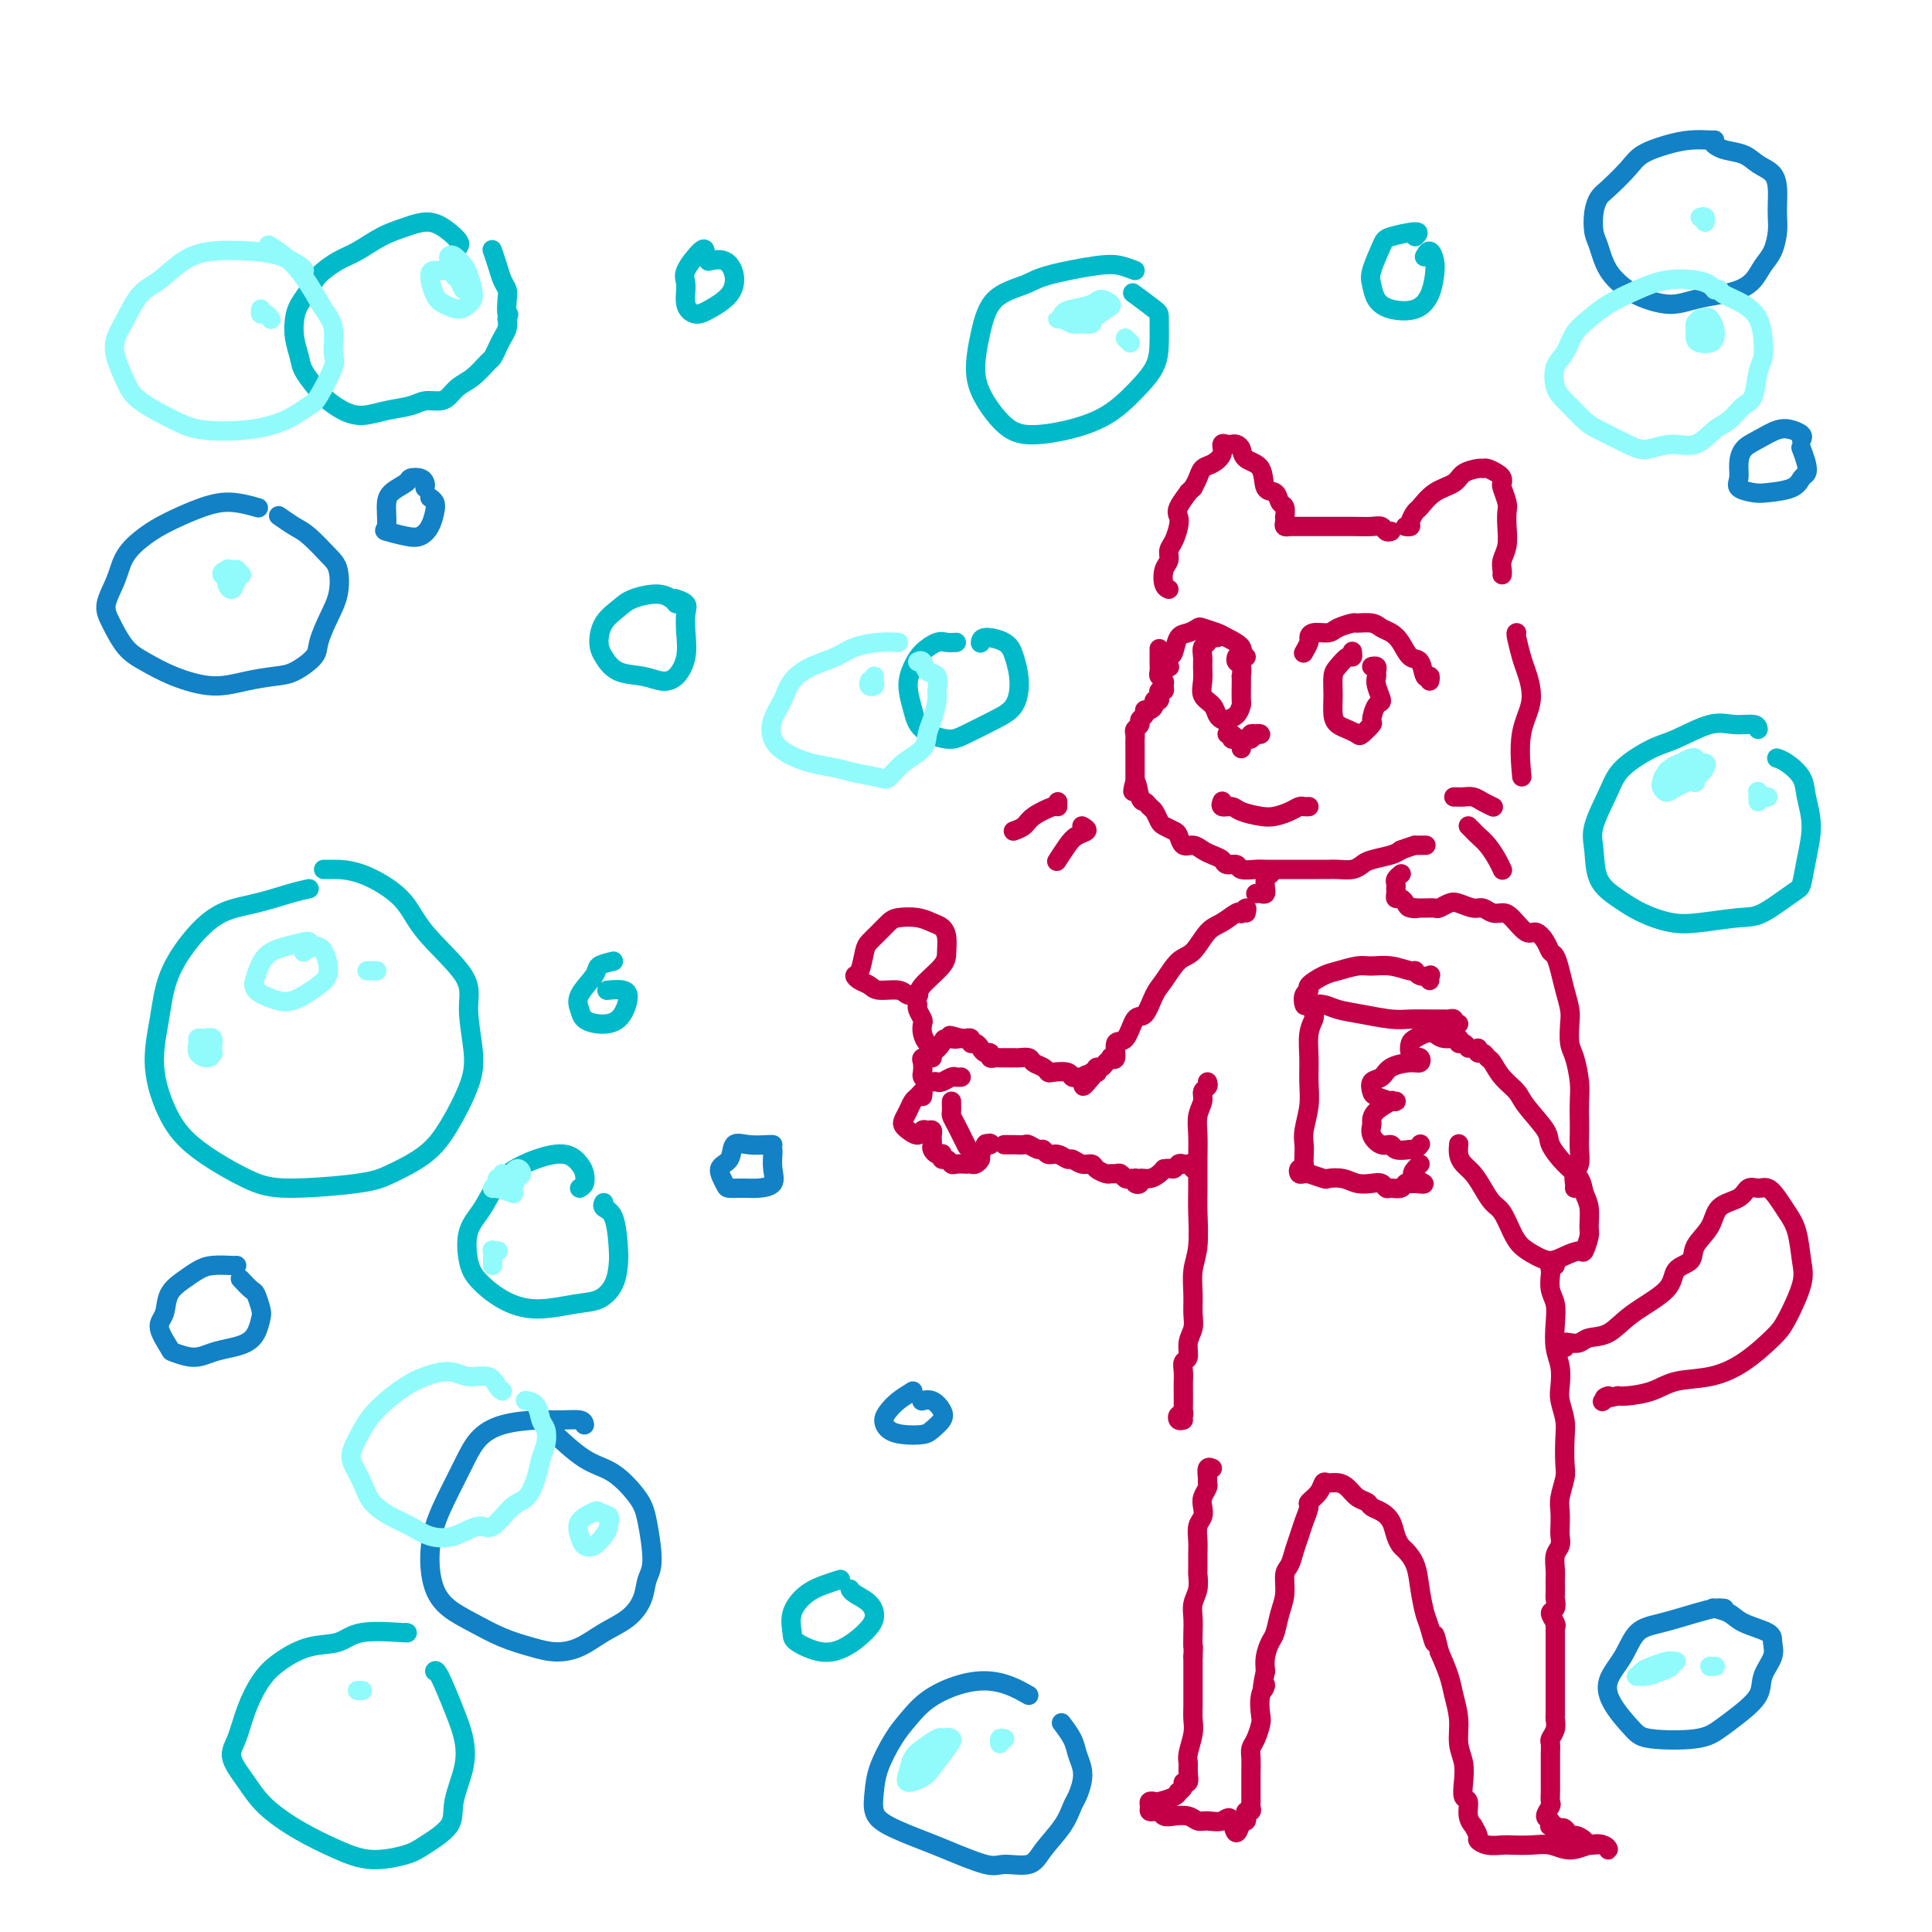 <svg viewBox='0 0 400 400' version='1.1' xmlns='http://www.w3.org/2000/svg' xmlns:xlink='http://www.w3.org/1999/xlink'><g fill='none' stroke='rgb(195,0,71)' stroke-width='4' stroke-linecap='round' stroke-linejoin='round'><path d='M296,141c0.096,-0.511 0.191,-1.022 0,-1c-0.191,0.022 -0.670,0.577 -1,0c-0.330,-0.577 -0.511,-2.287 -1,-3c-0.489,-0.713 -1.284,-0.430 -2,-1c-0.716,-0.570 -1.352,-1.995 -2,-3c-0.648,-1.005 -1.309,-1.591 -2,-2c-0.691,-0.409 -1.410,-0.643 -2,-1c-0.590,-0.357 -1.049,-0.838 -2,-1c-0.951,-0.162 -2.395,-0.006 -3,0c-0.605,0.006 -0.373,-0.139 -1,0c-0.627,0.139 -2.115,0.561 -3,1c-0.885,0.439 -1.169,0.896 -2,1c-0.831,0.104 -2.209,-0.143 -3,0c-0.791,0.143 -0.996,0.678 -1,1c-0.004,0.322 0.191,0.433 0,1c-0.191,0.567 -0.769,1.591 -1,2c-0.231,0.409 -0.116,0.205 0,0'/><path d='M280,135c-0.016,-0.127 -0.033,-0.254 0,0c0.033,0.254 0.114,0.889 0,1c-0.114,0.111 -0.423,-0.300 -1,0c-0.577,0.300 -1.420,1.313 -2,2c-0.580,0.687 -0.896,1.049 -1,2c-0.104,0.951 0.004,2.493 0,4c-0.004,1.507 -0.118,2.980 0,4c0.118,1.020 0.470,1.586 1,2c0.530,0.414 1.237,0.674 2,1c0.763,0.326 1.580,0.717 2,1c0.420,0.283 0.443,0.456 1,0c0.557,-0.456 1.648,-1.543 2,-2c0.352,-0.457 -0.035,-0.283 0,-1c0.035,-0.717 0.492,-2.324 1,-3c0.508,-0.676 1.065,-0.419 1,-1c-0.065,-0.581 -0.753,-1.998 -1,-3c-0.247,-1.002 -0.052,-1.589 0,-2c0.052,-0.411 -0.038,-0.646 0,-1c0.038,-0.354 0.202,-0.826 0,-1c-0.202,-0.174 -0.772,-0.050 -1,0c-0.228,0.050 -0.114,0.025 0,0'/><path d='M258,136c-0.504,0.172 -1.007,0.344 -1,0c0.007,-0.344 0.525,-1.203 0,-2c-0.525,-0.797 -2.094,-1.530 -3,-2c-0.906,-0.470 -1.150,-0.675 -2,-1c-0.850,-0.325 -2.308,-0.770 -3,-1c-0.692,-0.230 -0.619,-0.244 -1,0c-0.381,0.244 -1.217,0.748 -2,1c-0.783,0.252 -1.512,0.253 -2,1c-0.488,0.747 -0.733,2.239 -1,3c-0.267,0.761 -0.556,0.792 -1,1c-0.444,0.208 -1.043,0.595 -1,1c0.043,0.405 0.726,0.830 1,1c0.274,0.170 0.137,0.085 0,0'/><path d='M252,132c-0.301,0.026 -0.603,0.052 -1,0c-0.397,-0.052 -0.891,-0.180 -1,0c-0.109,0.180 0.167,0.670 0,1c-0.167,0.330 -0.779,0.501 -1,1c-0.221,0.499 -0.053,1.327 0,2c0.053,0.673 -0.011,1.192 0,2c0.011,0.808 0.097,1.905 0,3c-0.097,1.095 -0.378,2.189 0,3c0.378,0.811 1.414,1.340 2,2c0.586,0.660 0.721,1.452 1,2c0.279,0.548 0.702,0.853 1,1c0.298,0.147 0.472,0.135 1,0c0.528,-0.135 1.409,-0.394 2,-1c0.591,-0.606 0.890,-1.558 1,-2c0.110,-0.442 0.030,-0.374 0,-1c-0.030,-0.626 -0.012,-1.946 0,-3c0.012,-1.054 0.017,-1.841 0,-2c-0.017,-0.159 -0.057,0.311 0,0c0.057,-0.311 0.211,-1.403 0,-2c-0.211,-0.597 -0.788,-0.699 -1,-1c-0.212,-0.301 -0.061,-0.800 0,-1c0.061,-0.200 0.030,-0.100 0,0'/><path d='M240,135c0.000,-0.510 0.000,-1.020 0,-1c-0.000,0.020 -0.001,0.568 0,1c0.001,0.432 0.004,0.746 0,1c-0.004,0.254 -0.015,0.449 0,1c0.015,0.551 0.058,1.458 0,2c-0.058,0.542 -0.215,0.718 0,1c0.215,0.282 0.804,0.668 1,1c0.196,0.332 -0.000,0.610 0,1c0.000,0.390 0.197,0.893 0,1c-0.197,0.107 -0.789,-0.182 -1,0c-0.211,0.182 -0.042,0.836 0,1c0.042,0.164 -0.044,-0.162 0,0c0.044,0.162 0.218,0.813 0,1c-0.218,0.187 -0.828,-0.091 -1,0c-0.172,0.091 0.093,0.549 0,1c-0.093,0.451 -0.546,0.894 -1,1c-0.454,0.106 -0.910,-0.126 -1,0c-0.090,0.126 0.186,0.611 0,1c-0.186,0.389 -0.834,0.681 -1,1c-0.166,0.319 0.152,0.666 0,1c-0.152,0.334 -0.773,0.657 -1,1c-0.227,0.343 -0.061,0.708 0,1c0.061,0.292 0.016,0.510 0,1c-0.016,0.490 -0.004,1.250 0,2c0.004,0.750 0.001,1.490 0,2c-0.001,0.510 -0.000,0.791 0,1c0.000,0.209 0.000,0.345 0,1c-0.000,0.655 -0.000,1.827 0,3'/><path d='M235,162c-0.821,4.007 -0.375,0.526 0,0c0.375,-0.526 0.678,1.904 1,3c0.322,1.096 0.663,0.857 1,1c0.337,0.143 0.671,0.669 1,1c0.329,0.331 0.652,0.469 1,1c0.348,0.531 0.722,1.457 1,2c0.278,0.543 0.459,0.705 1,1c0.541,0.295 1.443,0.723 2,1c0.557,0.277 0.768,0.403 1,1c0.232,0.597 0.486,1.665 1,2c0.514,0.335 1.288,-0.064 2,0c0.712,0.064 1.361,0.590 2,1c0.639,0.410 1.269,0.702 2,1c0.731,0.298 1.565,0.602 2,1c0.435,0.398 0.473,0.891 1,1c0.527,0.109 1.545,-0.167 2,0c0.455,0.167 0.349,0.777 1,1c0.651,0.223 2.060,0.060 3,0c0.940,-0.060 1.410,-0.016 2,0c0.590,0.016 1.299,0.004 2,0c0.701,-0.004 1.395,-0.001 2,0c0.605,0.001 1.120,0.000 2,0c0.880,-0.000 2.126,0.001 3,0c0.874,-0.001 1.375,-0.003 2,0c0.625,0.003 1.373,0.012 2,0c0.627,-0.012 1.134,-0.045 2,0c0.866,0.045 2.091,0.167 3,0c0.909,-0.167 1.501,-0.622 2,-1c0.499,-0.378 0.903,-0.679 2,-1c1.097,-0.321 2.885,-0.663 4,-1c1.115,-0.337 1.558,-0.668 2,-1'/><path d='M290,176c2.258,-0.845 2.904,-0.959 3,-1c0.096,-0.041 -0.359,-0.011 0,0c0.359,0.011 1.531,0.003 2,0c0.469,-0.003 0.234,-0.002 0,0'/><path d='M271,167c-0.350,0.023 -0.700,0.045 -1,0c-0.300,-0.045 -0.549,-0.158 -1,0c-0.451,0.158 -1.103,0.588 -2,1c-0.897,0.412 -2.038,0.805 -3,1c-0.962,0.195 -1.746,0.192 -3,0c-1.254,-0.192 -2.977,-0.574 -4,-1c-1.023,-0.426 -1.346,-0.898 -2,-1c-0.654,-0.102 -1.638,0.165 -2,0c-0.362,-0.165 -0.104,-0.761 0,-1c0.104,-0.239 0.052,-0.119 0,0'/><path d='M292,109c-0.543,-0.015 -1.086,-0.030 -1,0c0.086,0.030 0.801,0.103 1,0c0.199,-0.103 -0.119,-0.384 0,-1c0.119,-0.616 0.674,-1.569 1,-2c0.326,-0.431 0.424,-0.340 1,-1c0.576,-0.660 1.632,-2.072 3,-3c1.368,-0.928 3.048,-1.374 4,-2c0.952,-0.626 1.176,-1.433 2,-2c0.824,-0.567 2.249,-0.895 3,-1c0.751,-0.105 0.828,0.014 1,0c0.172,-0.014 0.437,-0.160 1,0c0.563,0.160 1.422,0.627 2,1c0.578,0.373 0.873,0.652 1,1c0.127,0.348 0.086,0.767 0,1c-0.086,0.233 -0.218,0.281 0,1c0.218,0.719 0.787,2.107 1,3c0.213,0.893 0.071,1.289 0,2c-0.071,0.711 -0.072,1.735 0,3c0.072,1.265 0.215,2.770 0,4c-0.215,1.230 -0.790,2.185 -1,3c-0.210,0.815 -0.057,1.489 0,2c0.057,0.511 0.016,0.860 0,1c-0.016,0.140 -0.008,0.070 0,0'/><path d='M288,110c-0.347,0.113 -0.694,0.226 -1,0c-0.306,-0.226 -0.571,-0.793 -1,-1c-0.429,-0.207 -1.022,-0.056 -2,0c-0.978,0.056 -2.342,0.015 -4,0c-1.658,-0.015 -3.610,-0.004 -5,0c-1.390,0.004 -2.219,0.001 -3,0c-0.781,-0.001 -1.515,-0.000 -2,0c-0.485,0.000 -0.722,0.001 -1,0c-0.278,-0.001 -0.596,-0.003 -1,0c-0.404,0.003 -0.893,0.011 -1,0c-0.107,-0.011 0.167,-0.039 0,0c-0.167,0.039 -0.776,0.147 -1,0c-0.224,-0.147 -0.063,-0.549 0,-1c0.063,-0.451 0.029,-0.951 0,-1c-0.029,-0.049 -0.054,0.355 0,0c0.054,-0.355 0.185,-1.468 0,-2c-0.185,-0.532 -0.687,-0.484 -1,-1c-0.313,-0.516 -0.437,-1.595 -1,-2c-0.563,-0.405 -1.565,-0.137 -2,-1c-0.435,-0.863 -0.302,-2.858 -1,-4c-0.698,-1.142 -2.228,-1.430 -3,-2c-0.772,-0.570 -0.785,-1.422 -1,-2c-0.215,-0.578 -0.630,-0.881 -1,-1c-0.370,-0.119 -0.693,-0.053 -1,0c-0.307,0.053 -0.597,0.093 -1,0c-0.403,-0.093 -0.920,-0.320 -1,0c-0.080,0.320 0.277,1.188 0,2c-0.277,0.812 -1.188,1.568 -2,2c-0.812,0.432 -1.526,0.539 -2,1c-0.474,0.461 -0.707,1.274 -1,2c-0.293,0.726 -0.647,1.363 -1,2'/><path d='M247,101c-1.498,1.464 -0.744,0.622 -1,1c-0.256,0.378 -1.523,1.974 -2,3c-0.477,1.026 -0.165,1.483 0,2c0.165,0.517 0.184,1.096 0,2c-0.184,0.904 -0.572,2.133 -1,3c-0.428,0.867 -0.896,1.371 -1,2c-0.104,0.629 0.154,1.384 0,2c-0.154,0.616 -0.722,1.093 -1,2c-0.278,0.907 -0.267,2.244 0,3c0.267,0.756 0.791,0.930 1,1c0.209,0.070 0.105,0.035 0,0'/><path d='M257,154c0.024,-0.033 0.047,-0.065 0,0c-0.047,0.065 -0.166,0.228 0,0c0.166,-0.228 0.616,-0.845 1,-1c0.384,-0.155 0.701,0.154 1,0c0.299,-0.154 0.579,-0.769 1,-1c0.421,-0.231 0.982,-0.076 1,0c0.018,0.076 -0.506,0.074 -1,0c-0.494,-0.074 -0.958,-0.220 -1,0c-0.042,0.220 0.338,0.805 0,1c-0.338,0.195 -1.393,-0.001 -2,0c-0.607,0.001 -0.766,0.201 -1,0c-0.234,-0.201 -0.543,-0.801 -1,-1c-0.457,-0.199 -1.061,0.002 -1,0c0.061,-0.002 0.787,-0.207 1,0c0.213,0.207 -0.087,0.826 0,1c0.087,0.174 0.559,-0.098 1,0c0.441,0.098 0.849,0.565 1,1c0.151,0.435 0.043,0.839 0,1c-0.043,0.161 -0.022,0.081 0,0'/><path d='M301,165c0.440,0.002 0.880,0.003 1,0c0.120,-0.003 -0.080,-0.011 0,0c0.080,0.011 0.438,0.042 1,0c0.562,-0.042 1.326,-0.156 2,0c0.674,0.156 1.258,0.580 2,1c0.742,0.420 1.640,0.834 2,1c0.360,0.166 0.180,0.083 0,0'/><path d='M304,171c0.356,0.350 0.712,0.700 1,1c0.288,0.300 0.508,0.550 1,1c0.492,0.450 1.256,1.100 2,2c0.744,0.900 1.470,2.050 2,3c0.530,0.950 0.866,1.700 1,2c0.134,0.300 0.067,0.150 0,0'/><path d='M219,166c0.004,0.469 0.008,0.938 0,1c-0.008,0.062 -0.027,-0.285 -1,0c-0.973,0.285 -2.900,1.200 -4,2c-1.100,0.800 -1.373,1.485 -2,2c-0.627,0.515 -1.608,0.862 -2,1c-0.392,0.138 -0.196,0.069 0,0'/><path d='M224,171c0.604,0.346 1.209,0.692 1,1c-0.209,0.308 -1.231,0.577 -2,1c-0.769,0.423 -1.284,0.998 -2,2c-0.716,1.002 -1.633,2.429 -2,3c-0.367,0.571 -0.183,0.285 0,0'/><path d='M304,217c-0.288,-0.455 -0.577,-0.910 -1,-1c-0.423,-0.090 -0.981,0.185 -1,0c-0.019,-0.185 0.500,-0.831 0,-1c-0.500,-0.169 -2.018,0.139 -3,0c-0.982,-0.139 -1.427,-0.724 -2,-1c-0.573,-0.276 -1.274,-0.242 -2,0c-0.726,0.242 -1.478,0.692 -2,1c-0.522,0.308 -0.816,0.474 -1,1c-0.184,0.526 -0.258,1.413 0,2c0.258,0.587 0.850,0.875 1,1c0.150,0.125 -0.141,0.088 0,0c0.141,-0.088 0.716,-0.227 1,0c0.284,0.227 0.279,0.819 0,1c-0.279,0.181 -0.831,-0.050 -2,0c-1.169,0.050 -2.953,0.380 -4,1c-1.047,0.620 -1.356,1.529 -2,2c-0.644,0.471 -1.621,0.504 -2,1c-0.379,0.496 -0.159,1.454 0,2c0.159,0.546 0.255,0.681 1,1c0.745,0.319 2.137,0.823 3,1c0.863,0.177 1.198,0.026 1,0c-0.198,-0.026 -0.928,0.072 -1,0c-0.072,-0.072 0.515,-0.315 0,0c-0.515,0.315 -2.132,1.188 -3,2c-0.868,0.812 -0.986,1.561 -1,2c-0.014,0.439 0.075,0.566 0,1c-0.075,0.434 -0.313,1.174 0,2c0.313,0.826 1.177,1.737 2,2c0.823,0.263 1.606,-0.121 2,0c0.394,0.121 0.398,0.749 1,1c0.602,0.251 1.801,0.126 3,0'/><path d='M292,238c1.378,-0.067 1.822,-0.733 2,-1c0.178,-0.267 0.089,-0.133 0,0'/><path d='M301,212c0.543,-0.030 1.086,-0.061 1,0c-0.086,0.061 -0.802,0.212 -1,0c-0.198,-0.212 0.120,-0.789 0,-1c-0.120,-0.211 -0.680,-0.056 -1,0c-0.320,0.056 -0.402,0.012 -1,0c-0.598,-0.012 -1.714,0.008 -3,0c-1.286,-0.008 -2.742,-0.044 -4,0c-1.258,0.044 -2.319,0.169 -4,0c-1.681,-0.169 -3.981,-0.632 -6,-1c-2.019,-0.368 -3.758,-0.641 -5,-1c-1.242,-0.359 -1.989,-0.803 -3,-1c-1.011,-0.197 -2.288,-0.146 -3,0c-0.712,0.146 -0.861,0.386 -1,0c-0.139,-0.386 -0.268,-1.399 0,-2c0.268,-0.601 0.932,-0.792 1,-1c0.068,-0.208 -0.461,-0.434 0,-1c0.461,-0.566 1.910,-1.473 3,-2c1.090,-0.527 1.819,-0.673 3,-1c1.181,-0.327 2.813,-0.835 4,-1c1.187,-0.165 1.927,0.012 3,0c1.073,-0.012 2.477,-0.213 4,0c1.523,0.213 3.165,0.841 4,1c0.835,0.159 0.865,-0.150 1,0c0.135,0.150 0.376,0.758 1,1c0.624,0.242 1.631,0.116 2,0c0.369,-0.116 0.099,-0.224 0,0c-0.099,0.224 -0.028,0.778 0,1c0.028,0.222 0.014,0.111 0,0'/><path d='M272,209c-0.031,0.368 -0.061,0.737 0,1c0.061,0.263 0.214,0.421 0,1c-0.214,0.579 -0.793,1.579 -1,3c-0.207,1.421 -0.041,3.262 0,5c0.041,1.738 -0.041,3.371 0,5c0.041,1.629 0.207,3.252 0,5c-0.207,1.748 -0.787,3.621 -1,5c-0.213,1.379 -0.061,2.263 0,3c0.061,0.737 0.030,1.326 0,2c-0.030,0.674 -0.058,1.435 0,2c0.058,0.565 0.202,0.936 0,1c-0.202,0.064 -0.751,-0.180 -1,0c-0.249,0.180 -0.199,0.784 0,1c0.199,0.216 0.548,0.044 1,0c0.452,-0.044 1.006,0.040 1,0c-0.006,-0.040 -0.571,-0.203 0,0c0.571,0.203 2.278,0.773 3,1c0.722,0.227 0.459,0.112 1,0c0.541,-0.112 1.885,-0.222 3,0c1.115,0.222 1.999,0.777 3,1c1.001,0.223 2.117,0.113 3,0c0.883,-0.113 1.532,-0.230 2,0c0.468,0.230 0.755,0.808 1,1c0.245,0.192 0.447,-0.001 1,0c0.553,0.001 1.458,0.196 2,0c0.542,-0.196 0.723,-0.784 1,-1c0.277,-0.216 0.651,-0.062 1,0c0.349,0.062 0.675,0.031 1,0'/><path d='M293,245c3.574,0.498 1.010,-0.258 0,-1c-1.010,-0.742 -0.464,-1.469 0,-2c0.464,-0.531 0.847,-0.866 1,-1c0.153,-0.134 0.077,-0.067 0,0'/><path d='M306,217c-0.088,0.450 -0.177,0.900 0,1c0.177,0.100 0.618,-0.150 1,0c0.382,0.150 0.705,0.698 1,1c0.295,0.302 0.563,0.357 1,1c0.437,0.643 1.043,1.875 2,3c0.957,1.125 2.265,2.142 3,3c0.735,0.858 0.897,1.555 2,3c1.103,1.445 3.146,3.636 4,5c0.854,1.364 0.520,1.900 1,3c0.480,1.100 1.775,2.764 3,4c1.225,1.236 2.382,2.045 3,3c0.618,0.955 0.698,2.057 1,3c0.302,0.943 0.826,1.726 1,3c0.174,1.274 -0.001,3.037 0,4c0.001,0.963 0.177,1.124 0,2c-0.177,0.876 -0.707,2.467 -1,3c-0.293,0.533 -0.347,0.008 -1,0c-0.653,-0.008 -1.904,0.502 -3,1c-1.096,0.498 -2.037,0.985 -3,1c-0.963,0.015 -1.949,-0.442 -3,-1c-1.051,-0.558 -2.168,-1.216 -3,-2c-0.832,-0.784 -1.377,-1.694 -2,-3c-0.623,-1.306 -1.322,-3.007 -2,-4c-0.678,-0.993 -1.334,-1.277 -2,-2c-0.666,-0.723 -1.341,-1.886 -2,-3c-0.659,-1.114 -1.301,-2.180 -2,-3c-0.699,-0.820 -1.455,-1.395 -2,-2c-0.545,-0.605 -0.877,-1.240 -1,-2c-0.123,-0.760 -0.035,-1.646 0,-2c0.035,-0.354 0.018,-0.177 0,0'/><path d='M326,246c0.030,-0.238 0.061,-0.475 0,-1c-0.061,-0.525 -0.212,-1.336 0,-2c0.212,-0.664 0.789,-1.181 1,-2c0.211,-0.819 0.057,-1.939 0,-3c-0.057,-1.061 -0.018,-2.063 0,-3c0.018,-0.937 0.015,-1.810 0,-3c-0.015,-1.190 -0.043,-2.696 0,-4c0.043,-1.304 0.156,-2.406 0,-4c-0.156,-1.594 -0.581,-3.679 -1,-5c-0.419,-1.321 -0.833,-1.879 -1,-3c-0.167,-1.121 -0.086,-2.805 0,-4c0.086,-1.195 0.178,-1.902 0,-3c-0.178,-1.098 -0.624,-2.587 -1,-4c-0.376,-1.413 -0.681,-2.751 -1,-4c-0.319,-1.249 -0.651,-2.409 -1,-3c-0.349,-0.591 -0.716,-0.613 -1,-1c-0.284,-0.387 -0.485,-1.137 -1,-2c-0.515,-0.863 -1.345,-1.838 -2,-2c-0.655,-0.162 -1.134,0.488 -2,0c-0.866,-0.488 -2.118,-2.116 -3,-3c-0.882,-0.884 -1.395,-1.025 -2,-1c-0.605,0.025 -1.302,0.216 -2,0c-0.698,-0.216 -1.395,-0.839 -2,-1c-0.605,-0.161 -1.117,0.139 -2,0c-0.883,-0.139 -2.138,-0.717 -3,-1c-0.862,-0.283 -1.330,-0.272 -2,0c-0.670,0.272 -1.541,0.805 -2,1c-0.459,0.195 -0.504,0.052 -1,0c-0.496,-0.052 -1.441,-0.014 -2,0c-0.559,0.014 -0.731,0.004 -1,0c-0.269,-0.004 -0.634,-0.002 -1,0'/><path d='M293,188c-3.046,-0.321 -0.662,-0.124 0,0c0.662,0.124 -0.397,0.174 -1,0c-0.603,-0.174 -0.750,-0.572 -1,-1c-0.250,-0.428 -0.603,-0.884 -1,-1c-0.397,-0.116 -0.838,0.110 -1,0c-0.162,-0.110 -0.044,-0.554 0,-1c0.044,-0.446 0.016,-0.894 0,-1c-0.016,-0.106 -0.018,0.129 0,0c0.018,-0.129 0.056,-0.622 0,-1c-0.056,-0.378 -0.207,-0.640 0,-1c0.207,-0.360 0.774,-0.817 1,-1c0.226,-0.183 0.113,-0.091 0,0'/><path d='M263,181c-0.424,0.188 -0.849,0.376 -1,1c-0.151,0.624 -0.030,1.684 0,2c0.030,0.316 -0.031,-0.111 0,0c0.031,0.111 0.153,0.762 0,1c-0.153,0.238 -0.580,0.064 -1,0c-0.420,-0.064 -0.834,-0.018 -1,0c-0.166,0.018 -0.083,0.009 0,0'/><path d='M258,189c0.116,-0.532 0.232,-1.064 0,-1c-0.232,0.064 -0.814,0.725 -1,1c-0.186,0.275 0.022,0.165 0,0c-0.022,-0.165 -0.274,-0.384 -1,0c-0.726,0.384 -1.927,1.370 -3,2c-1.073,0.630 -2.016,0.904 -3,2c-0.984,1.096 -2.007,3.013 -3,4c-0.993,0.987 -1.957,1.045 -3,2c-1.043,0.955 -2.166,2.807 -3,4c-0.834,1.193 -1.380,1.728 -2,3c-0.620,1.272 -1.314,3.280 -2,4c-0.686,0.720 -1.365,0.151 -2,1c-0.635,0.849 -1.227,3.117 -2,4c-0.773,0.883 -1.727,0.383 -2,1c-0.273,0.617 0.134,2.351 0,3c-0.134,0.649 -0.810,0.211 -1,0c-0.190,-0.211 0.107,-0.197 0,0c-0.107,0.197 -0.616,0.575 -1,1c-0.384,0.425 -0.643,0.898 -1,1c-0.357,0.102 -0.814,-0.165 -1,0c-0.186,0.165 -0.102,0.762 0,1c0.102,0.238 0.223,0.115 0,0c-0.223,-0.115 -0.791,-0.223 -1,0c-0.209,0.223 -0.060,0.778 0,1c0.060,0.222 0.030,0.111 0,0'/><path d='M226,223c-2.963,3.712 -1.369,0.991 -1,0c0.369,-0.991 -0.486,-0.252 -1,0c-0.514,0.252 -0.687,0.016 -1,0c-0.313,-0.016 -0.765,0.189 -1,0c-0.235,-0.189 -0.252,-0.771 -1,-1c-0.748,-0.229 -2.227,-0.104 -3,0c-0.773,0.104 -0.841,0.185 -1,0c-0.159,-0.185 -0.410,-0.638 -1,-1c-0.590,-0.362 -1.520,-0.633 -2,-1c-0.480,-0.367 -0.511,-0.830 -1,-1c-0.489,-0.170 -1.438,-0.045 -2,0c-0.562,0.045 -0.738,0.012 -1,0c-0.262,-0.012 -0.609,-0.003 -1,0c-0.391,0.003 -0.825,0.001 -1,0c-0.175,-0.001 -0.089,0.001 0,0c0.089,-0.001 0.182,-0.004 0,0c-0.182,0.004 -0.640,0.016 -1,0c-0.360,-0.016 -0.621,-0.060 -1,0c-0.379,0.060 -0.875,0.222 -1,0c-0.125,-0.222 0.120,-0.829 0,-1c-0.120,-0.171 -0.605,0.094 -1,0c-0.395,-0.094 -0.698,-0.547 -1,-1c-0.302,-0.453 -0.602,-0.906 -1,-1c-0.398,-0.094 -0.894,0.171 -1,0c-0.106,-0.171 0.178,-0.778 0,-1c-0.178,-0.222 -0.817,-0.060 -1,0c-0.183,0.060 0.091,0.017 0,0c-0.091,-0.017 -0.545,-0.009 -1,0'/><path d='M199,215c-4.292,-1.229 -1.522,-0.302 -1,0c0.522,0.302 -1.205,-0.022 -2,0c-0.795,0.022 -0.658,0.391 -1,1c-0.342,0.609 -1.164,1.458 -2,2c-0.836,0.542 -1.685,0.776 -2,1c-0.315,0.224 -0.096,0.438 0,1c0.096,0.562 0.067,1.471 0,2c-0.067,0.529 -0.174,0.679 0,1c0.174,0.321 0.628,0.814 1,1c0.372,0.186 0.663,0.064 1,0c0.337,-0.064 0.721,-0.070 1,0c0.279,0.070 0.453,0.215 1,0c0.547,-0.215 1.466,-0.790 2,-1c0.534,-0.210 0.682,-0.057 1,0c0.318,0.057 0.805,0.016 1,0c0.195,-0.016 0.097,-0.008 0,0'/><path d='M193,219c0.083,-0.778 0.167,-1.555 0,-2c-0.167,-0.445 -0.584,-0.556 -1,-1c-0.416,-0.444 -0.829,-1.219 -1,-2c-0.171,-0.781 -0.098,-1.568 0,-2c0.098,-0.432 0.222,-0.507 0,-1c-0.222,-0.493 -0.791,-1.402 -1,-2c-0.209,-0.598 -0.060,-0.885 0,-1c0.060,-0.115 0.030,-0.057 0,0'/><path d='M197,228c-0.004,0.332 -0.008,0.664 0,1c0.008,0.336 0.026,0.675 0,1c-0.026,0.325 -0.098,0.637 0,1c0.098,0.363 0.367,0.778 1,2c0.633,1.222 1.632,3.252 2,4c0.368,0.748 0.105,0.214 0,0c-0.105,-0.214 -0.053,-0.107 0,0'/><path d='M188,206c0.309,-0.033 0.619,-0.066 1,0c0.381,0.066 0.835,0.233 1,0c0.165,-0.233 0.042,-0.864 1,-2c0.958,-1.136 2.997,-2.776 4,-4c1.003,-1.224 0.969,-2.030 1,-3c0.031,-0.970 0.128,-2.103 0,-3c-0.128,-0.897 -0.481,-1.559 -1,-2c-0.519,-0.441 -1.202,-0.662 -2,-1c-0.798,-0.338 -1.709,-0.792 -3,-1c-1.291,-0.208 -2.962,-0.171 -4,0c-1.038,0.171 -1.444,0.477 -2,1c-0.556,0.523 -1.264,1.264 -2,2c-0.736,0.736 -1.502,1.468 -2,2c-0.498,0.532 -0.730,0.863 -1,2c-0.270,1.137 -0.580,3.079 -1,4c-0.420,0.921 -0.950,0.820 -1,1c-0.050,0.180 0.381,0.640 1,1c0.619,0.360 1.427,0.618 2,1c0.573,0.382 0.910,0.887 2,1c1.090,0.113 2.931,-0.166 4,0c1.069,0.166 1.365,0.775 2,1c0.635,0.225 1.610,0.064 2,0c0.390,-0.064 0.195,-0.032 0,0'/><path d='M191,227c0.089,-0.518 0.178,-1.036 0,-1c-0.178,0.036 -0.623,0.626 -1,1c-0.377,0.374 -0.688,0.534 -1,1c-0.312,0.466 -0.627,1.240 -1,2c-0.373,0.760 -0.805,1.506 -1,2c-0.195,0.494 -0.155,0.735 0,1c0.155,0.265 0.423,0.554 1,1c0.577,0.446 1.461,1.051 2,1c0.539,-0.051 0.733,-0.757 1,-1c0.267,-0.243 0.608,-0.024 1,0c0.392,0.024 0.836,-0.149 1,0c0.164,0.149 0.047,0.618 0,1c-0.047,0.382 -0.023,0.677 0,1c0.023,0.323 0.045,0.674 0,1c-0.045,0.326 -0.156,0.627 0,1c0.156,0.373 0.581,0.817 1,1c0.419,0.183 0.834,0.105 1,0c0.166,-0.105 0.085,-0.238 0,0c-0.085,0.238 -0.173,0.848 0,1c0.173,0.152 0.606,-0.155 1,0c0.394,0.155 0.750,0.773 1,1c0.250,0.227 0.395,0.062 1,0c0.605,-0.062 1.669,-0.020 2,0c0.331,0.020 -0.070,0.018 0,0c0.070,-0.018 0.611,-0.051 1,0c0.389,0.051 0.626,0.185 1,0c0.374,-0.185 0.884,-0.689 1,-1c0.116,-0.311 -0.161,-0.430 0,-1c0.161,-0.570 0.760,-1.591 1,-2c0.240,-0.409 0.120,-0.204 0,0'/><path d='M204,237c1.311,-0.622 1.089,-0.178 1,0c-0.089,0.178 -0.044,0.089 0,0'/><path d='M208,237c-0.079,0.000 -0.158,0.000 0,0c0.158,-0.000 0.552,-0.001 1,0c0.448,0.001 0.950,0.004 1,0c0.050,-0.004 -0.351,-0.016 0,0c0.351,0.016 1.455,0.061 2,0c0.545,-0.061 0.530,-0.228 1,0c0.470,0.228 1.425,0.850 2,1c0.575,0.150 0.769,-0.171 1,0c0.231,0.171 0.498,0.834 1,1c0.502,0.166 1.238,-0.167 2,0c0.762,0.167 1.551,0.832 2,1c0.449,0.168 0.558,-0.161 1,0c0.442,0.161 1.218,0.814 2,1c0.782,0.186 1.572,-0.093 2,0c0.428,0.093 0.496,0.560 1,1c0.504,0.440 1.445,0.854 2,1c0.555,0.146 0.726,0.025 1,0c0.274,-0.025 0.651,0.046 1,0c0.349,-0.046 0.668,-0.209 1,0c0.332,0.209 0.676,0.792 1,1c0.324,0.208 0.627,0.043 1,0c0.373,-0.043 0.816,0.037 1,0c0.184,-0.037 0.108,-0.191 0,0c-0.108,0.191 -0.246,0.728 0,1c0.246,0.272 0.878,0.280 1,0c0.122,-0.280 -0.266,-0.848 0,-1c0.266,-0.152 1.187,0.113 2,0c0.813,-0.113 1.518,-0.604 2,-1c0.482,-0.396 0.741,-0.698 1,-1'/><path d='M241,242c1.334,-0.249 1.668,0.128 2,0c0.332,-0.128 0.663,-0.763 1,-1c0.337,-0.237 0.679,-0.077 1,0c0.321,0.077 0.622,0.072 1,0c0.378,-0.072 0.832,-0.212 1,0c0.168,0.212 0.048,0.775 0,1c-0.048,0.225 -0.024,0.113 0,0'/><path d='M250,224c0.121,0.352 0.243,0.705 0,1c-0.243,0.295 -0.850,0.534 -1,1c-0.150,0.466 0.156,1.160 0,2c-0.156,0.840 -0.774,1.828 -1,3c-0.226,1.172 -0.060,2.529 0,4c0.060,1.471 0.012,3.056 0,5c-0.012,1.944 0.011,4.245 0,6c-0.011,1.755 -0.056,2.962 0,5c0.056,2.038 0.212,4.905 0,7c-0.212,2.095 -0.793,3.417 -1,5c-0.207,1.583 -0.040,3.426 0,5c0.040,1.574 -0.046,2.879 0,4c0.046,1.121 0.222,2.058 0,3c-0.222,0.942 -0.844,1.891 -1,3c-0.156,1.109 0.154,2.380 0,3c-0.154,0.620 -0.773,0.590 -1,1c-0.227,0.410 -0.061,1.262 0,2c0.061,0.738 0.016,1.363 0,2c-0.016,0.637 -0.003,1.285 0,2c0.003,0.715 -0.003,1.497 0,2c0.003,0.503 0.014,0.727 0,1c-0.014,0.273 -0.053,0.595 0,1c0.053,0.405 0.196,0.893 0,1c-0.196,0.107 -0.733,-0.167 -1,0c-0.267,0.167 -0.264,0.776 0,1c0.264,0.224 0.790,0.064 1,0c0.210,-0.064 0.105,-0.032 0,0'/><path d='M322,262c-0.421,-0.102 -0.841,-0.205 -1,0c-0.159,0.205 -0.056,0.717 0,1c0.056,0.283 0.067,0.336 0,1c-0.067,0.664 -0.210,1.937 0,3c0.210,1.063 0.775,1.916 1,3c0.225,1.084 0.112,2.400 0,4c-0.112,1.600 -0.222,3.485 0,5c0.222,1.515 0.778,2.662 1,4c0.222,1.338 0.112,2.869 0,4c-0.112,1.131 -0.225,1.862 0,3c0.225,1.138 0.789,2.682 1,4c0.211,1.318 0.071,2.411 0,4c-0.071,1.589 -0.071,3.675 0,5c0.071,1.325 0.215,1.888 0,3c-0.215,1.112 -0.789,2.773 -1,4c-0.211,1.227 -0.060,2.018 0,3c0.060,0.982 0.030,2.153 0,3c-0.030,0.847 -0.061,1.369 0,2c0.061,0.631 0.212,1.372 0,2c-0.212,0.628 -0.789,1.142 -1,2c-0.211,0.858 -0.057,2.060 0,3c0.057,0.940 0.017,1.618 0,2c-0.017,0.382 -0.009,0.469 0,1c0.009,0.531 0.020,1.508 0,2c-0.020,0.492 -0.072,0.499 0,1c0.072,0.501 0.267,1.495 0,2c-0.267,0.505 -0.995,0.521 -1,1c-0.005,0.479 0.713,1.423 1,2c0.287,0.577 0.144,0.789 0,1'/><path d='M322,337c-0.000,11.818 -0.000,3.862 0,1c0.000,-2.862 0.000,-0.631 0,1c-0.000,1.631 -0.000,2.662 0,3c0.000,0.338 0.000,-0.018 0,0c-0.000,0.018 -0.000,0.410 0,1c0.000,0.590 0.000,1.377 0,2c-0.000,0.623 -0.000,1.083 0,2c0.000,0.917 0.000,2.291 0,3c-0.000,0.709 -0.000,0.752 0,1c0.000,0.248 0.001,0.699 0,1c-0.001,0.301 -0.004,0.452 0,1c0.004,0.548 0.015,1.494 0,2c-0.015,0.506 -0.057,0.572 0,1c0.057,0.428 0.211,1.217 0,2c-0.211,0.783 -0.789,1.561 -1,2c-0.211,0.439 -0.057,0.541 0,1c0.057,0.459 0.015,1.275 0,2c-0.015,0.725 -0.004,1.359 0,2c0.004,0.641 0.001,1.289 0,2c-0.001,0.711 0.001,1.485 0,2c-0.001,0.515 -0.005,0.772 0,1c0.005,0.228 0.019,0.428 0,1c-0.019,0.572 -0.072,1.516 0,2c0.072,0.484 0.267,0.508 0,1c-0.267,0.492 -0.996,1.452 -1,2c-0.004,0.548 0.717,0.686 1,1c0.283,0.314 0.127,0.806 0,1c-0.127,0.194 -0.227,0.091 0,0c0.227,-0.091 0.779,-0.169 1,0c0.221,0.169 0.110,0.584 0,1'/><path d='M322,379c0.113,6.434 0.395,1.518 1,0c0.605,-1.518 1.531,0.363 2,1c0.469,0.637 0.480,0.032 1,0c0.520,-0.032 1.549,0.510 2,1c0.451,0.490 0.323,0.929 1,1c0.677,0.071 2.159,-0.225 3,0c0.841,0.225 1.040,0.971 1,1c-0.040,0.029 -0.320,-0.658 -1,-1c-0.680,-0.342 -1.761,-0.340 -3,0c-1.239,0.340 -2.634,1.019 -4,1c-1.366,-0.019 -2.701,-0.736 -4,-1c-1.299,-0.264 -2.562,-0.074 -4,0c-1.438,0.074 -3.050,0.032 -4,0c-0.950,-0.032 -1.240,-0.055 -2,0c-0.760,0.055 -1.992,0.188 -3,0c-1.008,-0.188 -1.791,-0.696 -2,-1c-0.209,-0.304 0.155,-0.404 0,-1c-0.155,-0.596 -0.830,-1.688 -1,-2c-0.170,-0.312 0.164,0.157 0,0c-0.164,-0.157 -0.828,-0.940 -1,-2c-0.172,-1.060 0.146,-2.397 0,-3c-0.146,-0.603 -0.756,-0.474 -1,-1c-0.244,-0.526 -0.121,-1.708 0,-3c0.121,-1.292 0.240,-2.693 0,-4c-0.240,-1.307 -0.841,-2.519 -1,-4c-0.159,-1.481 0.122,-3.232 0,-5c-0.122,-1.768 -0.648,-3.553 -1,-5c-0.352,-1.447 -0.529,-2.556 -1,-4c-0.471,-1.444 -1.235,-3.222 -2,-5'/><path d='M298,342c-1.416,-6.181 -0.956,-2.635 -1,-2c-0.044,0.635 -0.593,-1.641 -1,-3c-0.407,-1.359 -0.672,-1.803 -1,-3c-0.328,-1.197 -0.718,-3.149 -1,-5c-0.282,-1.851 -0.456,-3.602 -1,-5c-0.544,-1.398 -1.458,-2.444 -2,-3c-0.542,-0.556 -0.713,-0.621 -1,-1c-0.287,-0.379 -0.692,-1.071 -1,-2c-0.308,-0.929 -0.519,-2.093 -1,-3c-0.481,-0.907 -1.231,-1.556 -2,-2c-0.769,-0.444 -1.557,-0.683 -2,-1c-0.443,-0.317 -0.542,-0.711 -1,-1c-0.458,-0.289 -1.275,-0.471 -2,-1c-0.725,-0.529 -1.359,-1.404 -2,-2c-0.641,-0.596 -1.290,-0.913 -2,-1c-0.710,-0.087 -1.482,0.055 -2,0c-0.518,-0.055 -0.783,-0.307 -1,0c-0.217,0.307 -0.387,1.173 -1,2c-0.613,0.827 -1.670,1.613 -2,2c-0.330,0.387 0.067,0.373 0,1c-0.067,0.627 -0.596,1.896 -1,3c-0.404,1.104 -0.682,2.045 -1,3c-0.318,0.955 -0.677,1.924 -1,3c-0.323,1.076 -0.611,2.260 -1,3c-0.389,0.740 -0.877,1.037 -1,2c-0.123,0.963 0.121,2.593 0,4c-0.121,1.407 -0.607,2.593 -1,4c-0.393,1.407 -0.693,3.037 -1,4c-0.307,0.963 -0.621,1.259 -1,2c-0.379,0.741 -0.823,1.926 -1,3c-0.177,1.074 -0.089,2.037 0,3'/><path d='M262,346c-1.332,6.032 -0.164,3.612 0,3c0.164,-0.612 -0.678,0.585 -1,2c-0.322,1.415 -0.125,3.050 0,4c0.125,0.950 0.177,1.216 0,2c-0.177,0.784 -0.583,2.084 -1,3c-0.417,0.916 -0.844,1.446 -1,2c-0.156,0.554 -0.042,1.133 0,2c0.042,0.867 0.011,2.024 0,3c-0.011,0.976 -0.003,1.772 0,2c0.003,0.228 0.001,-0.111 0,0c-0.001,0.111 -0.001,0.674 0,1c0.001,0.326 0.001,0.417 0,1c-0.001,0.583 -0.004,1.658 0,2c0.004,0.342 0.015,-0.049 0,0c-0.015,0.049 -0.056,0.539 0,1c0.056,0.461 0.208,0.894 0,1c-0.208,0.106 -0.777,-0.116 -1,0c-0.223,0.116 -0.098,0.570 0,1c0.098,0.430 0.171,0.837 0,1c-0.171,0.163 -0.585,0.081 -1,0'/><path d='M257,377c-1.147,4.795 -1.514,1.281 -2,0c-0.486,-1.281 -1.092,-0.329 -2,0c-0.908,0.329 -2.117,0.037 -3,0c-0.883,-0.037 -1.441,0.183 -2,0c-0.559,-0.183 -1.119,-0.767 -2,-1c-0.881,-0.233 -2.082,-0.114 -3,0c-0.918,0.114 -1.552,0.224 -2,0c-0.448,-0.224 -0.709,-0.782 -1,-1c-0.291,-0.218 -0.610,-0.097 -1,0c-0.390,0.097 -0.850,0.170 -1,0c-0.150,-0.170 0.008,-0.584 0,-1c-0.008,-0.416 -0.184,-0.833 0,-1c0.184,-0.167 0.728,-0.082 1,0c0.272,0.082 0.273,0.163 1,0c0.727,-0.163 2.180,-0.570 3,-1c0.820,-0.430 1.008,-0.884 1,-1c-0.008,-0.116 -0.213,0.107 0,0c0.213,-0.107 0.842,-0.543 1,-1c0.158,-0.457 -0.155,-0.936 0,-1c0.155,-0.064 0.777,0.286 1,0c0.223,-0.286 0.046,-1.207 0,-2c-0.046,-0.793 0.040,-1.459 0,-2c-0.040,-0.541 -0.207,-0.957 0,-2c0.207,-1.043 0.788,-2.712 1,-4c0.212,-1.288 0.057,-2.196 0,-3c-0.057,-0.804 -0.015,-1.504 0,-3c0.015,-1.496 0.004,-3.787 0,-5c-0.004,-1.213 -0.001,-1.346 0,-2c0.001,-0.654 0.001,-1.827 0,-3'/><path d='M247,343c0.156,-4.022 0.046,-2.077 0,-2c-0.046,0.077 -0.026,-1.713 0,-3c0.026,-1.287 0.060,-2.069 0,-3c-0.060,-0.931 -0.212,-2.010 0,-3c0.212,-0.990 0.789,-1.892 1,-3c0.211,-1.108 0.055,-2.422 0,-3c-0.055,-0.578 -0.011,-0.420 0,-1c0.011,-0.580 -0.011,-1.899 0,-3c0.011,-1.101 0.054,-1.986 0,-3c-0.054,-1.014 -0.207,-2.159 0,-3c0.207,-0.841 0.773,-1.377 1,-2c0.227,-0.623 0.114,-1.331 0,-2c-0.114,-0.669 -0.228,-1.297 0,-2c0.228,-0.703 0.797,-1.481 1,-2c0.203,-0.519 0.041,-0.780 0,-1c-0.041,-0.220 0.041,-0.399 0,-1c-0.041,-0.601 -0.203,-1.623 0,-2c0.203,-0.377 0.772,-0.108 1,0c0.228,0.108 0.114,0.054 0,0'/><path d='M324,279c-0.062,-0.415 -0.124,-0.830 0,-1c0.124,-0.170 0.434,-0.095 1,0c0.566,0.095 1.388,0.210 2,0c0.612,-0.210 1.012,-0.746 2,-1c0.988,-0.254 2.563,-0.227 4,-1c1.437,-0.773 2.736,-2.345 5,-4c2.264,-1.655 5.493,-3.393 7,-5c1.507,-1.607 1.294,-3.081 2,-4c0.706,-0.919 2.332,-1.281 3,-2c0.668,-0.719 0.377,-1.794 1,-3c0.623,-1.206 2.159,-2.543 3,-4c0.841,-1.457 0.988,-3.033 2,-4c1.012,-0.967 2.890,-1.326 4,-2c1.110,-0.674 1.452,-1.664 2,-2c0.548,-0.336 1.302,-0.017 2,0c0.698,0.017 1.339,-0.267 2,0c0.661,0.267 1.343,1.086 2,2c0.657,0.914 1.291,1.925 2,3c0.709,1.075 1.493,2.214 2,4c0.507,1.786 0.735,4.218 1,6c0.265,1.782 0.566,2.915 0,5c-0.566,2.085 -1.999,5.121 -3,7c-1.001,1.879 -1.571,2.601 -3,4c-1.429,1.399 -3.717,3.475 -6,5c-2.283,1.525 -4.562,2.500 -7,3c-2.438,0.500 -5.035,0.526 -7,1c-1.965,0.474 -3.298,1.397 -5,2c-1.702,0.603 -3.772,0.887 -5,1c-1.228,0.113 -1.614,0.057 -2,0'/><path d='M335,289c-4.417,1.024 -2.458,0.083 -2,0c0.458,-0.083 -0.583,0.690 -1,1c-0.417,0.310 -0.208,0.155 0,0'/><path d='M314,131c-0.095,0.023 -0.191,0.045 0,1c0.191,0.955 0.668,2.842 1,4c0.332,1.158 0.520,1.587 1,3c0.480,1.413 1.252,3.812 1,6c-0.252,2.188 -1.529,4.166 -2,7c-0.471,2.834 -0.134,6.524 0,8c0.134,1.476 0.067,0.738 0,0'/></g>
<g fill='none' stroke='rgb(0,186,201)' stroke-width='4' stroke-linecap='round' stroke-linejoin='round'><path d='M95,51c0.137,-0.262 0.275,-0.524 0,-1c-0.275,-0.476 -0.961,-1.165 -2,-2c-1.039,-0.835 -2.430,-1.816 -4,-2c-1.570,-0.184 -3.320,0.429 -5,1c-1.680,0.571 -3.289,1.100 -5,2c-1.711,0.900 -3.523,2.169 -5,3c-1.477,0.831 -2.620,1.222 -4,2c-1.380,0.778 -2.998,1.943 -4,3c-1.002,1.057 -1.389,2.005 -2,3c-0.611,0.995 -1.445,2.036 -2,3c-0.555,0.964 -0.833,1.851 -1,3c-0.167,1.149 -0.225,2.559 0,4c0.225,1.441 0.734,2.914 1,4c0.266,1.086 0.289,1.784 1,3c0.711,1.216 2.110,2.950 3,4c0.890,1.050 1.270,1.417 2,2c0.730,0.583 1.808,1.382 3,2c1.192,0.618 2.497,1.056 4,1c1.503,-0.056 3.204,-0.606 5,-1c1.796,-0.394 3.688,-0.634 5,-1c1.312,-0.366 2.045,-0.859 3,-1c0.955,-0.141 2.133,0.071 3,0c0.867,-0.071 1.422,-0.424 2,-1c0.578,-0.576 1.177,-1.376 2,-2c0.823,-0.624 1.869,-1.073 3,-2c1.131,-0.927 2.345,-2.331 3,-3c0.655,-0.669 0.750,-0.602 1,-1c0.250,-0.398 0.655,-1.261 1,-2c0.345,-0.739 0.631,-1.353 1,-2c0.369,-0.647 0.820,-1.328 1,-2c0.180,-0.672 0.090,-1.336 0,-2'/><path d='M105,66c0.622,-1.463 0.178,-0.621 0,-1c-0.178,-0.379 -0.090,-1.979 0,-3c0.090,-1.021 0.182,-1.461 0,-2c-0.182,-0.539 -0.636,-1.175 -1,-2c-0.364,-0.825 -0.636,-1.837 -1,-3c-0.364,-1.163 -0.818,-2.475 -1,-3c-0.182,-0.525 -0.091,-0.262 0,0'/><path d='M140,125c-0.216,-0.291 -0.432,-0.582 -1,-1c-0.568,-0.418 -1.487,-0.965 -3,-1c-1.513,-0.035 -3.619,0.440 -5,1c-1.381,0.560 -2.037,1.204 -3,2c-0.963,0.796 -2.232,1.743 -3,3c-0.768,1.257 -1.034,2.824 -1,4c0.034,1.176 0.368,1.960 1,3c0.632,1.040 1.560,2.334 3,3c1.440,0.666 3.391,0.703 5,1c1.609,0.297 2.875,0.855 4,1c1.125,0.145 2.107,-0.122 3,-1c0.893,-0.878 1.696,-2.369 2,-4c0.304,-1.631 0.109,-3.404 0,-5c-0.109,-1.596 -0.132,-3.015 0,-4c0.132,-0.985 0.420,-1.534 0,-2c-0.420,-0.466 -1.549,-0.847 -2,-1c-0.451,-0.153 -0.226,-0.076 0,0'/><path d='M84,338c0.369,0.057 0.739,0.115 -1,0c-1.739,-0.115 -5.585,-0.402 -8,0c-2.415,0.402 -3.399,1.494 -5,2c-1.601,0.506 -3.818,0.424 -6,1c-2.182,0.576 -4.328,1.808 -6,3c-1.672,1.192 -2.870,2.345 -4,4c-1.130,1.655 -2.192,3.813 -3,6c-0.808,2.187 -1.363,4.401 -2,6c-0.637,1.599 -1.355,2.581 -1,4c0.355,1.419 1.782,3.274 3,5c1.218,1.726 2.227,3.321 4,5c1.773,1.679 4.310,3.440 7,5c2.690,1.560 5.534,2.918 8,4c2.466,1.082 4.554,1.888 7,2c2.446,0.112 5.251,-0.471 7,-1c1.749,-0.529 2.442,-1.004 4,-2c1.558,-0.996 3.982,-2.514 5,-4c1.018,-1.486 0.630,-2.942 1,-5c0.370,-2.058 1.497,-4.720 2,-7c0.503,-2.280 0.384,-4.180 0,-6c-0.384,-1.820 -1.031,-3.560 -2,-6c-0.969,-2.440 -2.261,-5.580 -3,-7c-0.739,-1.420 -0.925,-1.120 -1,-1c-0.075,0.120 -0.037,0.060 0,0'/><path d='M174,327c-0.906,0.288 -1.812,0.576 -3,1c-1.188,0.424 -2.657,0.983 -4,2c-1.343,1.017 -2.558,2.492 -3,4c-0.442,1.508 -0.109,3.050 0,4c0.109,0.950 -0.005,1.307 1,2c1.005,0.693 3.130,1.721 5,2c1.870,0.279 3.486,-0.191 5,-1c1.514,-0.809 2.928,-1.958 4,-3c1.072,-1.042 1.804,-1.978 2,-3c0.196,-1.022 -0.143,-2.130 -1,-3c-0.857,-0.870 -2.231,-1.504 -3,-2c-0.769,-0.496 -0.934,-0.856 -1,-1c-0.066,-0.144 -0.033,-0.072 0,0'/><path d='M64,184c-1.071,0.230 -2.143,0.459 -4,1c-1.857,0.541 -4.500,1.393 -7,2c-2.500,0.607 -4.858,0.969 -7,2c-2.142,1.031 -4.069,2.732 -6,5c-1.931,2.268 -3.866,5.105 -5,8c-1.134,2.895 -1.467,5.850 -2,9c-0.533,3.150 -1.268,6.495 -1,10c0.268,3.505 1.537,7.171 3,10c1.463,2.829 3.119,4.820 6,7c2.881,2.180 6.987,4.549 10,6c3.013,1.451 4.934,1.984 9,2c4.066,0.016 10.276,-0.486 14,-1c3.724,-0.514 4.961,-1.038 7,-2c2.039,-0.962 4.882,-2.360 7,-4c2.118,-1.640 3.513,-3.523 5,-6c1.487,-2.477 3.065,-5.550 4,-8c0.935,-2.450 1.227,-4.278 1,-7c-0.227,-2.722 -0.971,-6.337 -1,-9c-0.029,-2.663 0.659,-4.374 -1,-7c-1.659,-2.626 -5.664,-6.168 -8,-9c-2.336,-2.832 -3.005,-4.955 -5,-7c-1.995,-2.045 -5.318,-4.012 -8,-5c-2.682,-0.988 -4.722,-0.997 -6,-1c-1.278,-0.003 -1.794,-0.001 -2,0c-0.206,0.001 -0.103,0.000 0,0'/><path d='M120,246c0.407,-0.240 0.814,-0.480 1,-1c0.186,-0.520 0.150,-1.320 0,-2c-0.150,-0.680 -0.413,-1.239 -1,-2c-0.587,-0.761 -1.499,-1.725 -3,-2c-1.501,-0.275 -3.590,0.138 -6,1c-2.410,0.862 -5.139,2.172 -7,4c-1.861,1.828 -2.853,4.173 -4,6c-1.147,1.827 -2.449,3.135 -3,5c-0.551,1.865 -0.350,4.286 0,6c0.350,1.714 0.848,2.720 2,4c1.152,1.280 2.956,2.832 5,4c2.044,1.168 4.327,1.950 7,2c2.673,0.050 5.736,-0.633 8,-1c2.264,-0.367 3.729,-0.417 5,-1c1.271,-0.583 2.347,-1.700 3,-3c0.653,-1.300 0.883,-2.783 1,-4c0.117,-1.217 0.123,-2.169 0,-4c-0.123,-1.831 -0.373,-4.542 -1,-6c-0.627,-1.458 -1.630,-1.662 -2,-2c-0.370,-0.338 -0.106,-0.811 0,-1c0.106,-0.189 0.053,-0.095 0,0'/><path d='M127,199c-1.245,0.297 -2.490,0.594 -3,1c-0.510,0.406 -0.287,0.922 -1,2c-0.713,1.078 -2.364,2.719 -3,4c-0.636,1.281 -0.257,2.201 0,3c0.257,0.799 0.394,1.478 1,2c0.606,0.522 1.682,0.886 3,1c1.318,0.114 2.878,-0.022 4,-1c1.122,-0.978 1.806,-2.798 2,-4c0.194,-1.202 -0.102,-1.785 -1,-2c-0.898,-0.215 -2.400,-0.061 -3,0c-0.600,0.061 -0.300,0.031 0,0'/><path d='M235,56c-0.976,-0.375 -1.952,-0.749 -3,-1c-1.048,-0.251 -2.168,-0.377 -5,0c-2.832,0.377 -7.377,1.257 -10,2c-2.623,0.743 -3.325,1.348 -5,2c-1.675,0.652 -4.322,1.350 -6,3c-1.678,1.650 -2.388,4.250 -3,7c-0.612,2.750 -1.125,5.649 -1,8c0.125,2.351 0.888,4.153 2,6c1.112,1.847 2.572,3.738 4,5c1.428,1.262 2.824,1.896 5,2c2.176,0.104 5.133,-0.322 8,-1c2.867,-0.678 5.644,-1.607 8,-3c2.356,-1.393 4.292,-3.250 6,-5c1.708,-1.750 3.189,-3.394 4,-5c0.811,-1.606 0.952,-3.173 1,-5c0.048,-1.827 0.003,-3.912 0,-5c-0.003,-1.088 0.038,-1.177 -1,-2c-1.038,-0.823 -3.154,-2.378 -4,-3c-0.846,-0.622 -0.423,-0.311 0,0'/><path d='M293,49c0.522,-0.511 1.043,-1.022 0,-1c-1.043,0.022 -3.651,0.576 -5,1c-1.349,0.424 -1.440,0.719 -2,2c-0.560,1.281 -1.588,3.547 -2,5c-0.412,1.453 -0.209,2.094 0,3c0.209,0.906 0.424,2.076 1,3c0.576,0.924 1.514,1.601 3,2c1.486,0.399 3.520,0.519 5,0c1.480,-0.519 2.407,-1.676 3,-3c0.593,-1.324 0.852,-2.813 1,-4c0.148,-1.187 0.184,-2.071 0,-3c-0.184,-0.929 -0.588,-1.904 -1,-2c-0.412,-0.096 -0.832,0.687 -1,1c-0.168,0.313 -0.084,0.157 0,0'/><path d='M364,151c-0.072,-0.444 -0.144,-0.889 -1,-1c-0.856,-0.111 -2.495,0.111 -4,0c-1.505,-0.111 -2.877,-0.557 -5,0c-2.123,0.557 -4.997,2.116 -7,3c-2.003,0.884 -3.136,1.094 -5,2c-1.864,0.906 -4.460,2.507 -6,4c-1.540,1.493 -2.023,2.878 -3,5c-0.977,2.122 -2.448,4.981 -3,7c-0.552,2.019 -0.186,3.200 0,5c0.186,1.800 0.191,4.221 1,6c0.809,1.779 2.422,2.918 4,4c1.578,1.082 3.122,2.108 5,3c1.878,0.892 4.089,1.651 6,2c1.911,0.349 3.520,0.290 6,0c2.480,-0.290 5.830,-0.809 8,-1c2.170,-0.191 3.161,-0.055 5,-1c1.839,-0.945 4.528,-2.973 6,-4c1.472,-1.027 1.728,-1.054 2,-2c0.272,-0.946 0.561,-2.810 1,-5c0.439,-2.190 1.028,-4.706 1,-7c-0.028,-2.294 -0.673,-4.366 -1,-6c-0.327,-1.634 -0.335,-2.830 -1,-4c-0.665,-1.170 -1.987,-2.315 -3,-3c-1.013,-0.685 -1.718,-0.910 -2,-1c-0.282,-0.090 -0.141,-0.045 0,0'/><path d='M198,133c-0.696,0.043 -1.392,0.085 -2,0c-0.608,-0.085 -1.127,-0.298 -2,0c-0.873,0.298 -2.101,1.108 -3,2c-0.899,0.892 -1.468,1.865 -2,3c-0.532,1.135 -1.026,2.432 -1,4c0.026,1.568 0.572,3.406 1,5c0.428,1.594 0.738,2.945 2,4c1.262,1.055 3.477,1.813 5,2c1.523,0.187 2.353,-0.197 4,-1c1.647,-0.803 4.112,-2.025 6,-3c1.888,-0.975 3.199,-1.702 4,-3c0.801,-1.298 1.090,-3.167 1,-5c-0.090,-1.833 -0.560,-3.629 -1,-5c-0.440,-1.371 -0.850,-2.316 -2,-3c-1.150,-0.684 -3.040,-1.107 -4,-1c-0.960,0.107 -0.988,0.745 -1,1c-0.012,0.255 -0.006,0.128 0,0'/><path d='M146,52c-0.080,-0.390 -0.159,-0.780 -1,0c-0.841,0.780 -2.442,2.729 -3,4c-0.558,1.271 -0.073,1.863 0,3c0.073,1.137 -0.266,2.818 0,4c0.266,1.182 1.139,1.864 2,2c0.861,0.136 1.712,-0.275 3,-1c1.288,-0.725 3.014,-1.763 4,-3c0.986,-1.237 1.233,-2.672 1,-4c-0.233,-1.328 -0.947,-2.550 -2,-3c-1.053,-0.450 -2.444,-0.129 -3,0c-0.556,0.129 -0.278,0.064 0,0'/></g>
<g fill='none' stroke='rgb(19,129,197)' stroke-width='4' stroke-linecap='round' stroke-linejoin='round'><path d='M49,262c-0.042,0.019 -0.085,0.037 -1,0c-0.915,-0.037 -2.703,-0.130 -4,0c-1.297,0.130 -2.105,0.483 -3,1c-0.895,0.517 -1.879,1.196 -3,2c-1.121,0.804 -2.381,1.731 -3,3c-0.619,1.269 -0.599,2.881 -1,4c-0.401,1.119 -1.224,1.747 -1,3c0.224,1.253 1.494,3.131 2,4c0.506,0.869 0.246,0.728 1,1c0.754,0.272 2.520,0.958 4,1c1.480,0.042 2.673,-0.559 4,-1c1.327,-0.441 2.787,-0.722 4,-1c1.213,-0.278 2.178,-0.555 3,-1c0.822,-0.445 1.500,-1.060 2,-2c0.500,-0.940 0.820,-2.207 1,-3c0.180,-0.793 0.220,-1.113 0,-2c-0.220,-0.887 -0.698,-2.341 -1,-3c-0.302,-0.659 -0.427,-0.524 -1,-1c-0.573,-0.476 -1.592,-1.565 -2,-2c-0.408,-0.435 -0.204,-0.218 0,0'/><path d='M160,237c-0.057,-0.022 -0.115,-0.043 -1,0c-0.885,0.043 -2.598,0.151 -4,0c-1.402,-0.151 -2.494,-0.562 -3,0c-0.506,0.562 -0.428,2.098 -1,3c-0.572,0.902 -1.795,1.170 -2,2c-0.205,0.830 0.608,2.221 1,3c0.392,0.779 0.364,0.946 1,1c0.636,0.054 1.936,-0.006 3,0c1.064,0.006 1.893,0.079 3,0c1.107,-0.079 2.493,-0.308 3,-1c0.507,-0.692 0.136,-1.845 0,-3c-0.136,-1.155 -0.037,-2.311 0,-3c0.037,-0.689 0.010,-0.911 0,-1c-0.010,-0.089 -0.005,-0.044 0,0'/><path d='M53,105c0.432,0.124 0.865,0.248 0,0c-0.865,-0.248 -3.026,-0.868 -5,-1c-1.974,-0.132 -3.760,0.224 -6,1c-2.240,0.776 -4.934,1.971 -7,3c-2.066,1.029 -3.505,1.890 -5,3c-1.495,1.110 -3.047,2.468 -4,4c-0.953,1.532 -1.306,3.239 -2,5c-0.694,1.761 -1.729,3.577 -2,5c-0.271,1.423 0.221,2.452 1,4c0.779,1.548 1.844,3.613 3,5c1.156,1.387 2.403,2.095 4,3c1.597,0.905 3.546,2.007 6,3c2.454,0.993 5.414,1.879 8,2c2.586,0.121 4.796,-0.521 7,-1c2.204,-0.479 4.400,-0.795 6,-1c1.600,-0.205 2.604,-0.300 4,-1c1.396,-0.700 3.184,-2.004 4,-3c0.816,-0.996 0.659,-1.682 1,-3c0.341,-1.318 1.178,-3.267 2,-5c0.822,-1.733 1.627,-3.251 2,-5c0.373,-1.749 0.313,-3.730 0,-5c-0.313,-1.270 -0.879,-1.829 -2,-3c-1.121,-1.171 -2.795,-2.953 -4,-4c-1.205,-1.047 -1.940,-1.359 -3,-2c-1.060,-0.641 -2.446,-1.612 -3,-2c-0.554,-0.388 -0.277,-0.194 0,0'/><path d='M88,101c0.055,-0.314 0.110,-0.629 0,-1c-0.110,-0.371 -0.383,-0.800 -1,-1c-0.617,-0.200 -1.576,-0.173 -2,0c-0.424,0.173 -0.313,0.490 -1,1c-0.687,0.510 -2.172,1.212 -3,2c-0.828,0.788 -1.001,1.663 -1,3c0.001,1.337 0.175,3.138 0,4c-0.175,0.862 -0.698,0.785 0,1c0.698,0.215 2.619,0.720 4,1c1.381,0.280 2.223,0.334 3,0c0.777,-0.334 1.490,-1.056 2,-2c0.510,-0.944 0.817,-2.109 1,-3c0.183,-0.891 0.242,-1.509 0,-2c-0.242,-0.491 -0.783,-0.855 -1,-1c-0.217,-0.145 -0.108,-0.073 0,0'/><path d='M355,29c-0.085,0.019 -0.170,0.037 -1,0c-0.830,-0.037 -2.404,-0.130 -4,0c-1.596,0.130 -3.215,0.481 -5,1c-1.785,0.519 -3.736,1.205 -5,2c-1.264,0.795 -1.842,1.701 -3,3c-1.158,1.299 -2.896,2.993 -4,4c-1.104,1.007 -1.574,1.329 -2,2c-0.426,0.671 -0.810,1.692 -1,3c-0.190,1.308 -0.187,2.903 0,4c0.187,1.097 0.559,1.696 1,3c0.441,1.304 0.952,3.313 2,5c1.048,1.687 2.632,3.051 4,4c1.368,0.949 2.519,1.481 4,2c1.481,0.519 3.293,1.024 5,1c1.707,-0.024 3.311,-0.576 5,-1c1.689,-0.424 3.464,-0.720 5,-1c1.536,-0.280 2.832,-0.543 4,-1c1.168,-0.457 2.208,-1.108 3,-2c0.792,-0.892 1.337,-2.024 2,-3c0.663,-0.976 1.446,-1.797 2,-3c0.554,-1.203 0.879,-2.787 1,-4c0.121,-1.213 0.037,-2.054 0,-3c-0.037,-0.946 -0.028,-1.998 0,-3c0.028,-1.002 0.075,-1.956 0,-3c-0.075,-1.044 -0.273,-2.178 -1,-3c-0.727,-0.822 -1.985,-1.331 -3,-2c-1.015,-0.669 -1.788,-1.499 -3,-2c-1.212,-0.501 -2.865,-0.673 -4,-1c-1.135,-0.327 -1.753,-0.808 -2,-1c-0.247,-0.192 -0.124,-0.096 0,0'/><path d='M373,91c0.162,-0.323 0.324,-0.645 0,-1c-0.324,-0.355 -1.134,-0.741 -2,-1c-0.866,-0.259 -1.786,-0.389 -3,0c-1.214,0.389 -2.720,1.298 -4,2c-1.280,0.702 -2.333,1.197 -3,2c-0.667,0.803 -0.946,1.914 -1,3c-0.054,1.086 0.118,2.145 0,3c-0.118,0.855 -0.526,1.504 0,2c0.526,0.496 1.987,0.838 3,1c1.013,0.162 1.579,0.144 3,0c1.421,-0.144 3.698,-0.414 5,-1c1.302,-0.586 1.631,-1.489 2,-2c0.369,-0.511 0.779,-0.632 1,-1c0.221,-0.368 0.252,-0.984 0,-2c-0.252,-1.016 -0.786,-2.433 -1,-3c-0.214,-0.567 -0.107,-0.283 0,0'/><path d='M213,351c-1.265,-0.719 -2.530,-1.438 -4,-2c-1.470,-0.562 -3.145,-0.967 -5,-1c-1.855,-0.033 -3.891,0.307 -6,1c-2.109,0.693 -4.292,1.738 -6,3c-1.708,1.262 -2.942,2.739 -4,4c-1.058,1.261 -1.939,2.304 -3,4c-1.061,1.696 -2.303,4.044 -3,6c-0.697,1.956 -0.848,3.520 -1,5c-0.152,1.480 -0.304,2.877 0,4c0.304,1.123 1.065,1.971 3,3c1.935,1.029 5.043,2.239 7,3c1.957,0.761 2.763,1.072 5,2c2.237,0.928 5.905,2.472 8,3c2.095,0.528 2.617,0.041 4,0c1.383,-0.041 3.627,0.366 5,0c1.373,-0.366 1.874,-1.504 3,-3c1.126,-1.496 2.877,-3.348 4,-5c1.123,-1.652 1.618,-3.103 2,-4c0.382,-0.897 0.651,-1.240 1,-2c0.349,-0.760 0.780,-1.938 1,-3c0.220,-1.062 0.230,-2.008 0,-3c-0.230,-0.992 -0.701,-2.029 -1,-3c-0.299,-0.971 -0.427,-1.877 -1,-3c-0.573,-1.123 -1.592,-2.464 -2,-3c-0.408,-0.536 -0.204,-0.268 0,0'/><path d='M189,288c-1.075,0.665 -2.151,1.331 -3,2c-0.849,0.669 -1.472,1.343 -2,2c-0.528,0.657 -0.963,1.298 -1,2c-0.037,0.702 0.323,1.464 1,2c0.677,0.536 1.671,0.846 3,1c1.329,0.154 2.991,0.153 4,0c1.009,-0.153 1.363,-0.458 2,-1c0.637,-0.542 1.558,-1.322 2,-2c0.442,-0.678 0.406,-1.253 0,-2c-0.406,-0.747 -1.181,-1.664 -2,-2c-0.819,-0.336 -1.682,-0.090 -2,0c-0.318,0.090 -0.091,0.026 0,0c0.091,-0.026 0.045,-0.013 0,0'/><path d='M121,295c-0.074,-0.426 -0.148,-0.853 -1,-1c-0.852,-0.147 -2.482,-0.015 -4,0c-1.518,0.015 -2.923,-0.088 -5,0c-2.077,0.088 -4.826,0.366 -7,1c-2.174,0.634 -3.774,1.623 -5,3c-1.226,1.377 -2.078,3.141 -3,5c-0.922,1.859 -1.914,3.814 -3,6c-1.086,2.186 -2.267,4.605 -3,7c-0.733,2.395 -1.020,4.767 -1,7c0.020,2.233 0.346,4.328 1,6c0.654,1.672 1.636,2.921 3,4c1.364,1.079 3.109,1.986 5,3c1.891,1.014 3.929,2.133 6,3c2.071,0.867 4.175,1.482 6,2c1.825,0.518 3.372,0.940 5,1c1.628,0.060 3.339,-0.242 5,-1c1.661,-0.758 3.273,-1.973 5,-3c1.727,-1.027 3.570,-1.867 5,-3c1.430,-1.133 2.446,-2.559 3,-4c0.554,-1.441 0.646,-2.897 1,-4c0.354,-1.103 0.972,-1.853 1,-4c0.028,-2.147 -0.533,-5.690 -1,-8c-0.467,-2.310 -0.841,-3.387 -2,-5c-1.159,-1.613 -3.105,-3.762 -5,-5c-1.895,-1.238 -3.741,-1.564 -6,-3c-2.259,-1.436 -4.931,-3.982 -6,-5c-1.069,-1.018 -0.534,-0.509 0,0'/><path d='M357,333c-0.569,-0.060 -1.138,-0.121 -2,0c-0.862,0.121 -2.018,0.422 -4,1c-1.982,0.578 -4.790,1.433 -7,2c-2.210,0.567 -3.823,0.844 -5,2c-1.177,1.156 -1.920,3.189 -3,5c-1.080,1.811 -2.498,3.401 -3,5c-0.502,1.599 -0.088,3.208 1,5c1.088,1.792 2.849,3.768 4,5c1.151,1.232 1.692,1.719 4,2c2.308,0.281 6.382,0.354 9,0c2.618,-0.354 3.781,-1.137 5,-2c1.219,-0.863 2.494,-1.806 4,-3c1.506,-1.194 3.241,-2.637 4,-4c0.759,-1.363 0.540,-2.644 1,-4c0.460,-1.356 1.597,-2.787 2,-4c0.403,-1.213 0.073,-2.210 0,-3c-0.073,-0.790 0.113,-1.375 -1,-2c-1.113,-0.625 -3.525,-1.291 -5,-2c-1.475,-0.709 -2.012,-1.460 -3,-2c-0.988,-0.540 -2.425,-0.869 -3,-1c-0.575,-0.131 -0.287,-0.066 0,0'/></g>
<g fill='none' stroke='rgb(145,251,251)' stroke-width='4' stroke-linecap='round' stroke-linejoin='round'><path d='M104,288c-0.294,-0.187 -0.588,-0.373 -1,-1c-0.412,-0.627 -0.941,-1.693 -2,-2c-1.059,-0.307 -2.646,0.147 -4,0c-1.354,-0.147 -2.474,-0.896 -4,-1c-1.526,-0.104 -3.458,0.435 -5,1c-1.542,0.565 -2.693,1.155 -4,2c-1.307,0.845 -2.769,1.944 -4,3c-1.231,1.056 -2.233,2.071 -3,3c-0.767,0.929 -1.301,1.774 -2,3c-0.699,1.226 -1.563,2.832 -2,4c-0.437,1.168 -0.449,1.898 0,3c0.449,1.102 1.357,2.575 2,4c0.643,1.425 1.020,2.801 2,4c0.980,1.199 2.563,2.222 4,3c1.437,0.778 2.729,1.312 4,2c1.271,0.688 2.521,1.529 4,2c1.479,0.471 3.187,0.570 5,0c1.813,-0.570 3.732,-1.811 5,-2c1.268,-0.189 1.884,0.672 3,0c1.116,-0.672 2.733,-2.879 4,-4c1.267,-1.121 2.183,-1.158 3,-2c0.817,-0.842 1.536,-2.489 2,-4c0.464,-1.511 0.672,-2.884 1,-4c0.328,-1.116 0.774,-1.973 1,-3c0.226,-1.027 0.232,-2.223 0,-3c-0.232,-0.777 -0.701,-1.136 -1,-2c-0.299,-0.864 -0.427,-2.233 -1,-3c-0.573,-0.767 -1.592,-0.934 -2,-1c-0.408,-0.066 -0.204,-0.033 0,0'/><path d='M186,133c-1.213,-0.064 -2.426,-0.128 -4,0c-1.574,0.128 -3.510,0.449 -5,1c-1.490,0.551 -2.536,1.333 -4,2c-1.464,0.667 -3.347,1.221 -5,2c-1.653,0.779 -3.077,1.784 -4,3c-0.923,1.216 -1.347,2.644 -2,4c-0.653,1.356 -1.536,2.639 -2,4c-0.464,1.361 -0.510,2.798 0,4c0.510,1.202 1.576,2.167 3,3c1.424,0.833 3.206,1.532 5,2c1.794,0.468 3.598,0.705 5,1c1.402,0.295 2.400,0.648 4,1c1.600,0.352 3.801,0.702 5,1c1.199,0.298 1.396,0.545 2,0c0.604,-0.545 1.616,-1.883 3,-3c1.384,-1.117 3.141,-2.013 4,-3c0.859,-0.987 0.820,-2.065 1,-3c0.180,-0.935 0.577,-1.727 1,-3c0.423,-1.273 0.871,-3.028 1,-4c0.129,-0.972 -0.060,-1.160 0,-2c0.060,-0.840 0.370,-2.330 0,-3c-0.370,-0.670 -1.419,-0.520 -2,-1c-0.581,-0.480 -0.695,-1.591 -1,-2c-0.305,-0.409 -0.801,-0.117 -1,0c-0.199,0.117 -0.099,0.058 0,0'/><path d='M355,60c-0.227,-0.321 -0.455,-0.641 -1,-1c-0.545,-0.359 -1.409,-0.756 -3,-1c-1.591,-0.244 -3.911,-0.334 -6,0c-2.089,0.334 -3.949,1.094 -6,2c-2.051,0.906 -4.294,1.960 -6,3c-1.706,1.040 -2.875,2.067 -4,3c-1.125,0.933 -2.207,1.770 -3,3c-0.793,1.230 -1.299,2.851 -2,4c-0.701,1.149 -1.597,1.826 -2,3c-0.403,1.174 -0.313,2.846 0,4c0.313,1.154 0.848,1.788 2,3c1.152,1.212 2.922,3.000 4,4c1.078,1.000 1.463,1.213 3,2c1.537,0.787 4.225,2.148 6,3c1.775,0.852 2.638,1.194 4,1c1.362,-0.194 3.222,-0.924 5,-1c1.778,-0.076 3.474,0.502 5,0c1.526,-0.502 2.881,-2.085 4,-3c1.119,-0.915 2.002,-1.164 3,-2c0.998,-0.836 2.110,-2.260 3,-3c0.890,-0.740 1.557,-0.795 2,-2c0.443,-1.205 0.661,-3.558 1,-5c0.339,-1.442 0.798,-1.972 1,-3c0.202,-1.028 0.145,-2.552 0,-4c-0.145,-1.448 -0.379,-2.819 -1,-4c-0.621,-1.181 -1.630,-2.172 -3,-3c-1.370,-0.828 -3.099,-1.492 -4,-2c-0.901,-0.508 -0.972,-0.859 -1,-1c-0.028,-0.141 -0.014,-0.070 0,0'/><path d='M63,56c-0.097,-0.224 -0.195,-0.448 -1,-1c-0.805,-0.552 -2.319,-1.431 -4,-2c-1.681,-0.569 -3.531,-0.829 -6,-1c-2.469,-0.171 -5.557,-0.255 -8,0c-2.443,0.255 -4.241,0.847 -6,2c-1.759,1.153 -3.478,2.866 -5,4c-1.522,1.134 -2.847,1.689 -4,3c-1.153,1.311 -2.136,3.378 -3,5c-0.864,1.622 -1.611,2.798 -2,4c-0.389,1.202 -0.422,2.431 0,4c0.422,1.569 1.299,3.479 2,5c0.701,1.521 1.225,2.651 3,4c1.775,1.349 4.801,2.915 7,4c2.199,1.085 3.571,1.690 6,2c2.429,0.310 5.916,0.325 9,0c3.084,-0.325 5.764,-0.990 8,-2c2.236,-1.010 4.026,-2.363 5,-3c0.974,-0.637 1.131,-0.556 2,-2c0.869,-1.444 2.449,-4.412 3,-6c0.551,-1.588 0.074,-1.797 0,-3c-0.074,-1.203 0.256,-3.402 0,-5c-0.256,-1.598 -1.099,-2.597 -2,-4c-0.901,-1.403 -1.860,-3.211 -3,-5c-1.140,-1.789 -2.461,-3.559 -4,-5c-1.539,-1.441 -3.297,-2.555 -4,-3c-0.703,-0.445 -0.352,-0.223 0,0'/><path d='M64,195c-0.077,-0.080 -0.153,-0.159 -1,0c-0.847,0.159 -2.463,0.557 -4,1c-1.537,0.443 -2.993,0.930 -4,2c-1.007,1.070 -1.563,2.722 -2,4c-0.437,1.278 -0.754,2.181 0,3c0.754,0.819 2.578,1.554 4,2c1.422,0.446 2.442,0.602 4,0c1.558,-0.602 3.654,-1.961 5,-3c1.346,-1.039 1.944,-1.756 2,-3c0.056,-1.244 -0.428,-3.014 -1,-4c-0.572,-0.986 -1.231,-1.189 -2,-1c-0.769,0.189 -1.648,0.768 -2,1c-0.352,0.232 -0.176,0.116 0,0'/><path d='M76,201c0.311,0.000 0.622,0.000 1,0c0.378,0.000 0.822,-0.000 1,0c0.178,0.000 0.089,0.000 0,0'/><path d='M126,315c0.220,-0.320 0.440,-0.640 0,-1c-0.440,-0.360 -1.541,-0.758 -2,-1c-0.459,-0.242 -0.275,-0.326 -1,0c-0.725,0.326 -2.360,1.062 -3,2c-0.640,0.938 -0.287,2.078 0,3c0.287,0.922 0.508,1.627 1,2c0.492,0.373 1.256,0.415 2,0c0.744,-0.415 1.467,-1.286 2,-2c0.533,-0.714 0.874,-1.269 1,-2c0.126,-0.731 0.036,-1.637 0,-2c-0.036,-0.363 -0.018,-0.181 0,0'/><path d='M74,350c0.417,0.000 0.833,0.000 1,0c0.167,0.000 0.083,0.000 0,0'/><path d='M195,362c-0.010,-0.323 -0.020,-0.645 0,-1c0.020,-0.355 0.069,-0.741 0,-1c-0.069,-0.259 -0.256,-0.391 -1,0c-0.744,0.391 -2.046,1.303 -3,2c-0.954,0.697 -1.561,1.178 -2,2c-0.439,0.822 -0.710,1.987 -1,3c-0.290,1.013 -0.598,1.876 0,2c0.598,0.124 2.103,-0.490 3,-1c0.897,-0.510 1.186,-0.915 2,-2c0.814,-1.085 2.151,-2.849 3,-4c0.849,-1.151 1.208,-1.688 1,-2c-0.208,-0.312 -0.984,-0.398 -2,0c-1.016,0.398 -2.272,1.282 -3,2c-0.728,0.718 -0.927,1.270 -1,2c-0.073,0.730 -0.021,1.637 0,2c0.021,0.363 0.010,0.181 0,0'/><path d='M208,360c-0.422,-0.111 -0.844,-0.222 -1,0c-0.156,0.222 -0.044,0.778 0,1c0.044,0.222 0.022,0.111 0,0'/><path d='M347,344c-0.559,-0.091 -1.118,-0.182 -2,0c-0.882,0.182 -2.088,0.638 -3,1c-0.912,0.362 -1.531,0.630 -2,1c-0.469,0.370 -0.787,0.843 -1,1c-0.213,0.157 -0.320,0.000 0,0c0.320,-0.000 1.066,0.157 2,0c0.934,-0.157 2.054,-0.630 3,-1c0.946,-0.370 1.716,-0.638 2,-1c0.284,-0.362 0.081,-0.818 0,-1c-0.081,-0.182 -0.041,-0.091 0,0'/><path d='M355,345c0.111,0.000 0.222,0.000 0,0c-0.222,0.000 -0.778,0.000 -1,0c-0.222,0.000 -0.111,0.000 0,0'/><path d='M351,158c0.075,-0.405 0.150,-0.809 0,-1c-0.150,-0.191 -0.524,-0.168 -1,0c-0.476,0.168 -1.053,0.480 -2,1c-0.947,0.520 -2.264,1.247 -3,2c-0.736,0.753 -0.892,1.530 -1,2c-0.108,0.470 -0.169,0.631 0,1c0.169,0.369 0.568,0.946 1,1c0.432,0.054 0.895,-0.416 2,-1c1.105,-0.584 2.850,-1.282 4,-2c1.150,-0.718 1.703,-1.457 2,-2c0.297,-0.543 0.338,-0.889 0,-1c-0.338,-0.111 -1.054,0.012 -2,0c-0.946,-0.012 -2.123,-0.161 -3,0c-0.877,0.161 -1.454,0.631 -2,1c-0.546,0.369 -1.060,0.639 -1,1c0.060,0.361 0.696,0.815 1,1c0.304,0.185 0.277,0.101 1,0c0.723,-0.101 2.195,-0.220 3,0c0.805,0.220 0.944,0.777 1,1c0.056,0.223 0.028,0.111 0,0'/><path d='M366,165c-0.309,0.107 -0.619,0.215 -1,0c-0.381,-0.215 -0.834,-0.751 -1,-1c-0.166,-0.249 -0.044,-0.211 0,0c0.044,0.211 0.012,0.595 0,1c-0.012,0.405 -0.003,0.830 0,1c0.003,0.170 0.002,0.085 0,0'/><path d='M353,66c-0.308,-0.097 -0.616,-0.194 -1,0c-0.384,0.194 -0.842,0.680 -1,1c-0.158,0.320 -0.014,0.476 0,1c0.014,0.524 -0.101,1.417 0,2c0.101,0.583 0.416,0.857 1,1c0.584,0.143 1.435,0.156 2,0c0.565,-0.156 0.844,-0.479 1,-1c0.156,-0.521 0.189,-1.240 0,-2c-0.189,-0.760 -0.600,-1.563 -1,-2c-0.400,-0.437 -0.788,-0.509 -1,0c-0.212,0.509 -0.250,1.599 0,2c0.250,0.401 0.786,0.115 1,0c0.214,-0.115 0.107,-0.057 0,0'/><path d='M352,45c0.422,-0.111 0.844,-0.222 1,0c0.156,0.222 0.044,0.778 0,1c-0.044,0.222 -0.022,0.111 0,0'/><path d='M180,141c-0.113,0.400 -0.226,0.801 0,1c0.226,0.199 0.793,0.197 1,0c0.207,-0.197 0.056,-0.589 0,-1c-0.056,-0.411 -0.015,-0.841 0,-1c0.015,-0.159 0.004,-0.045 0,0c-0.004,0.045 -0.002,0.023 0,0'/><path d='M221,66c-0.287,0.002 -0.574,0.005 -1,0c-0.426,-0.005 -0.991,-0.017 -1,0c-0.009,0.017 0.540,0.064 1,0c0.460,-0.064 0.833,-0.240 1,0c0.167,0.240 0.129,0.897 1,1c0.871,0.103 2.650,-0.348 4,-1c1.350,-0.652 2.272,-1.506 3,-2c0.728,-0.494 1.263,-0.627 1,-1c-0.263,-0.373 -1.324,-0.986 -2,-1c-0.676,-0.014 -0.967,0.569 -2,1c-1.033,0.431 -2.807,0.708 -4,1c-1.193,0.292 -1.807,0.600 -2,1c-0.193,0.400 0.033,0.893 0,1c-0.033,0.107 -0.324,-0.171 0,0c0.324,0.171 1.263,0.792 2,1c0.737,0.208 1.270,0.002 2,0c0.730,-0.002 1.656,0.199 2,0c0.344,-0.199 0.106,-0.799 0,-1c-0.106,-0.201 -0.080,-0.002 0,0c0.080,0.002 0.214,-0.192 0,0c-0.214,0.192 -0.775,0.769 -1,1c-0.225,0.231 -0.112,0.115 0,0'/><path d='M234,71c-0.417,-0.417 -0.833,-0.833 -1,-1c-0.167,-0.167 -0.083,-0.083 0,0'/><path d='M94,56c-0.217,-0.000 -0.434,-0.001 -1,0c-0.566,0.001 -1.481,0.003 -2,0c-0.519,-0.003 -0.641,-0.010 -1,0c-0.359,0.010 -0.955,0.039 -1,1c-0.045,0.961 0.462,2.856 1,4c0.538,1.144 1.108,1.536 2,2c0.892,0.464 2.108,0.998 3,1c0.892,0.002 1.462,-0.529 2,-1c0.538,-0.471 1.044,-0.883 1,-2c-0.044,-1.117 -0.640,-2.939 -1,-4c-0.360,-1.061 -0.486,-1.359 -1,-2c-0.514,-0.641 -1.417,-1.624 -2,-2c-0.583,-0.376 -0.847,-0.146 -1,0c-0.153,0.146 -0.195,0.206 0,1c0.195,0.794 0.627,2.322 1,3c0.373,0.678 0.688,0.508 1,1c0.312,0.492 0.620,1.647 1,2c0.380,0.353 0.833,-0.097 1,0c0.167,0.097 0.048,0.742 0,1c-0.048,0.258 -0.024,0.129 0,0'/><path d='M54,64c-0.083,0.452 -0.167,0.905 0,1c0.167,0.095 0.583,-0.167 1,0c0.417,0.167 0.833,0.762 1,1c0.167,0.238 0.083,0.119 0,0'/><path d='M50,119c-0.445,-0.419 -0.889,-0.837 -1,-1c-0.111,-0.163 0.113,-0.069 0,0c-0.113,0.069 -0.563,0.115 -1,0c-0.437,-0.115 -0.860,-0.392 -1,0c-0.140,0.392 0.002,1.451 0,2c-0.002,0.549 -0.148,0.588 0,1c0.148,0.412 0.590,1.196 1,1c0.410,-0.196 0.787,-1.374 1,-2c0.213,-0.626 0.261,-0.701 0,-1c-0.261,-0.299 -0.833,-0.823 -1,-1c-0.167,-0.177 0.071,-0.009 0,0c-0.071,0.009 -0.450,-0.141 -1,0c-0.550,0.141 -1.271,0.574 -1,1c0.271,0.426 1.535,0.845 2,1c0.465,0.155 0.133,0.044 0,0c-0.133,-0.044 -0.066,-0.022 0,0'/><path d='M43,215c-0.306,0.017 -0.611,0.034 -1,0c-0.389,-0.034 -0.861,-0.117 -1,0c-0.139,0.117 0.053,0.436 0,1c-0.053,0.564 -0.353,1.373 0,2c0.353,0.627 1.359,1.072 2,1c0.641,-0.072 0.918,-0.662 1,-1c0.082,-0.338 -0.032,-0.424 0,-1c0.032,-0.576 0.208,-1.643 0,-2c-0.208,-0.357 -0.802,-0.005 -1,0c-0.198,0.005 -0.002,-0.339 0,0c0.002,0.339 -0.192,1.360 0,2c0.192,0.640 0.769,0.897 1,1c0.231,0.103 0.115,0.051 0,0'/><path d='M104,243c0.113,0.445 0.226,0.890 0,1c-0.226,0.110 -0.791,-0.115 -1,0c-0.209,0.115 -0.063,0.568 0,1c0.063,0.432 0.044,0.841 0,1c-0.044,0.159 -0.113,0.069 0,0c0.113,-0.069 0.406,-0.115 1,0c0.594,0.115 1.488,0.391 2,0c0.512,-0.391 0.642,-1.451 1,-2c0.358,-0.549 0.943,-0.588 1,-1c0.057,-0.412 -0.415,-1.197 -1,-1c-0.585,0.197 -1.284,1.377 -2,2c-0.716,0.623 -1.449,0.689 -2,1c-0.551,0.311 -0.921,0.867 -1,1c-0.079,0.133 0.133,-0.156 1,0c0.867,0.156 2.391,0.759 3,1c0.609,0.241 0.305,0.121 0,0'/><path d='M103,259c0.113,-0.014 0.226,-0.028 0,0c-0.226,0.028 -0.793,0.099 -1,0c-0.207,-0.099 -0.056,-0.367 0,0c0.056,0.367 0.015,1.368 0,2c-0.015,0.632 -0.004,0.895 0,1c0.004,0.105 0.002,0.053 0,0'/></g>
</svg>
